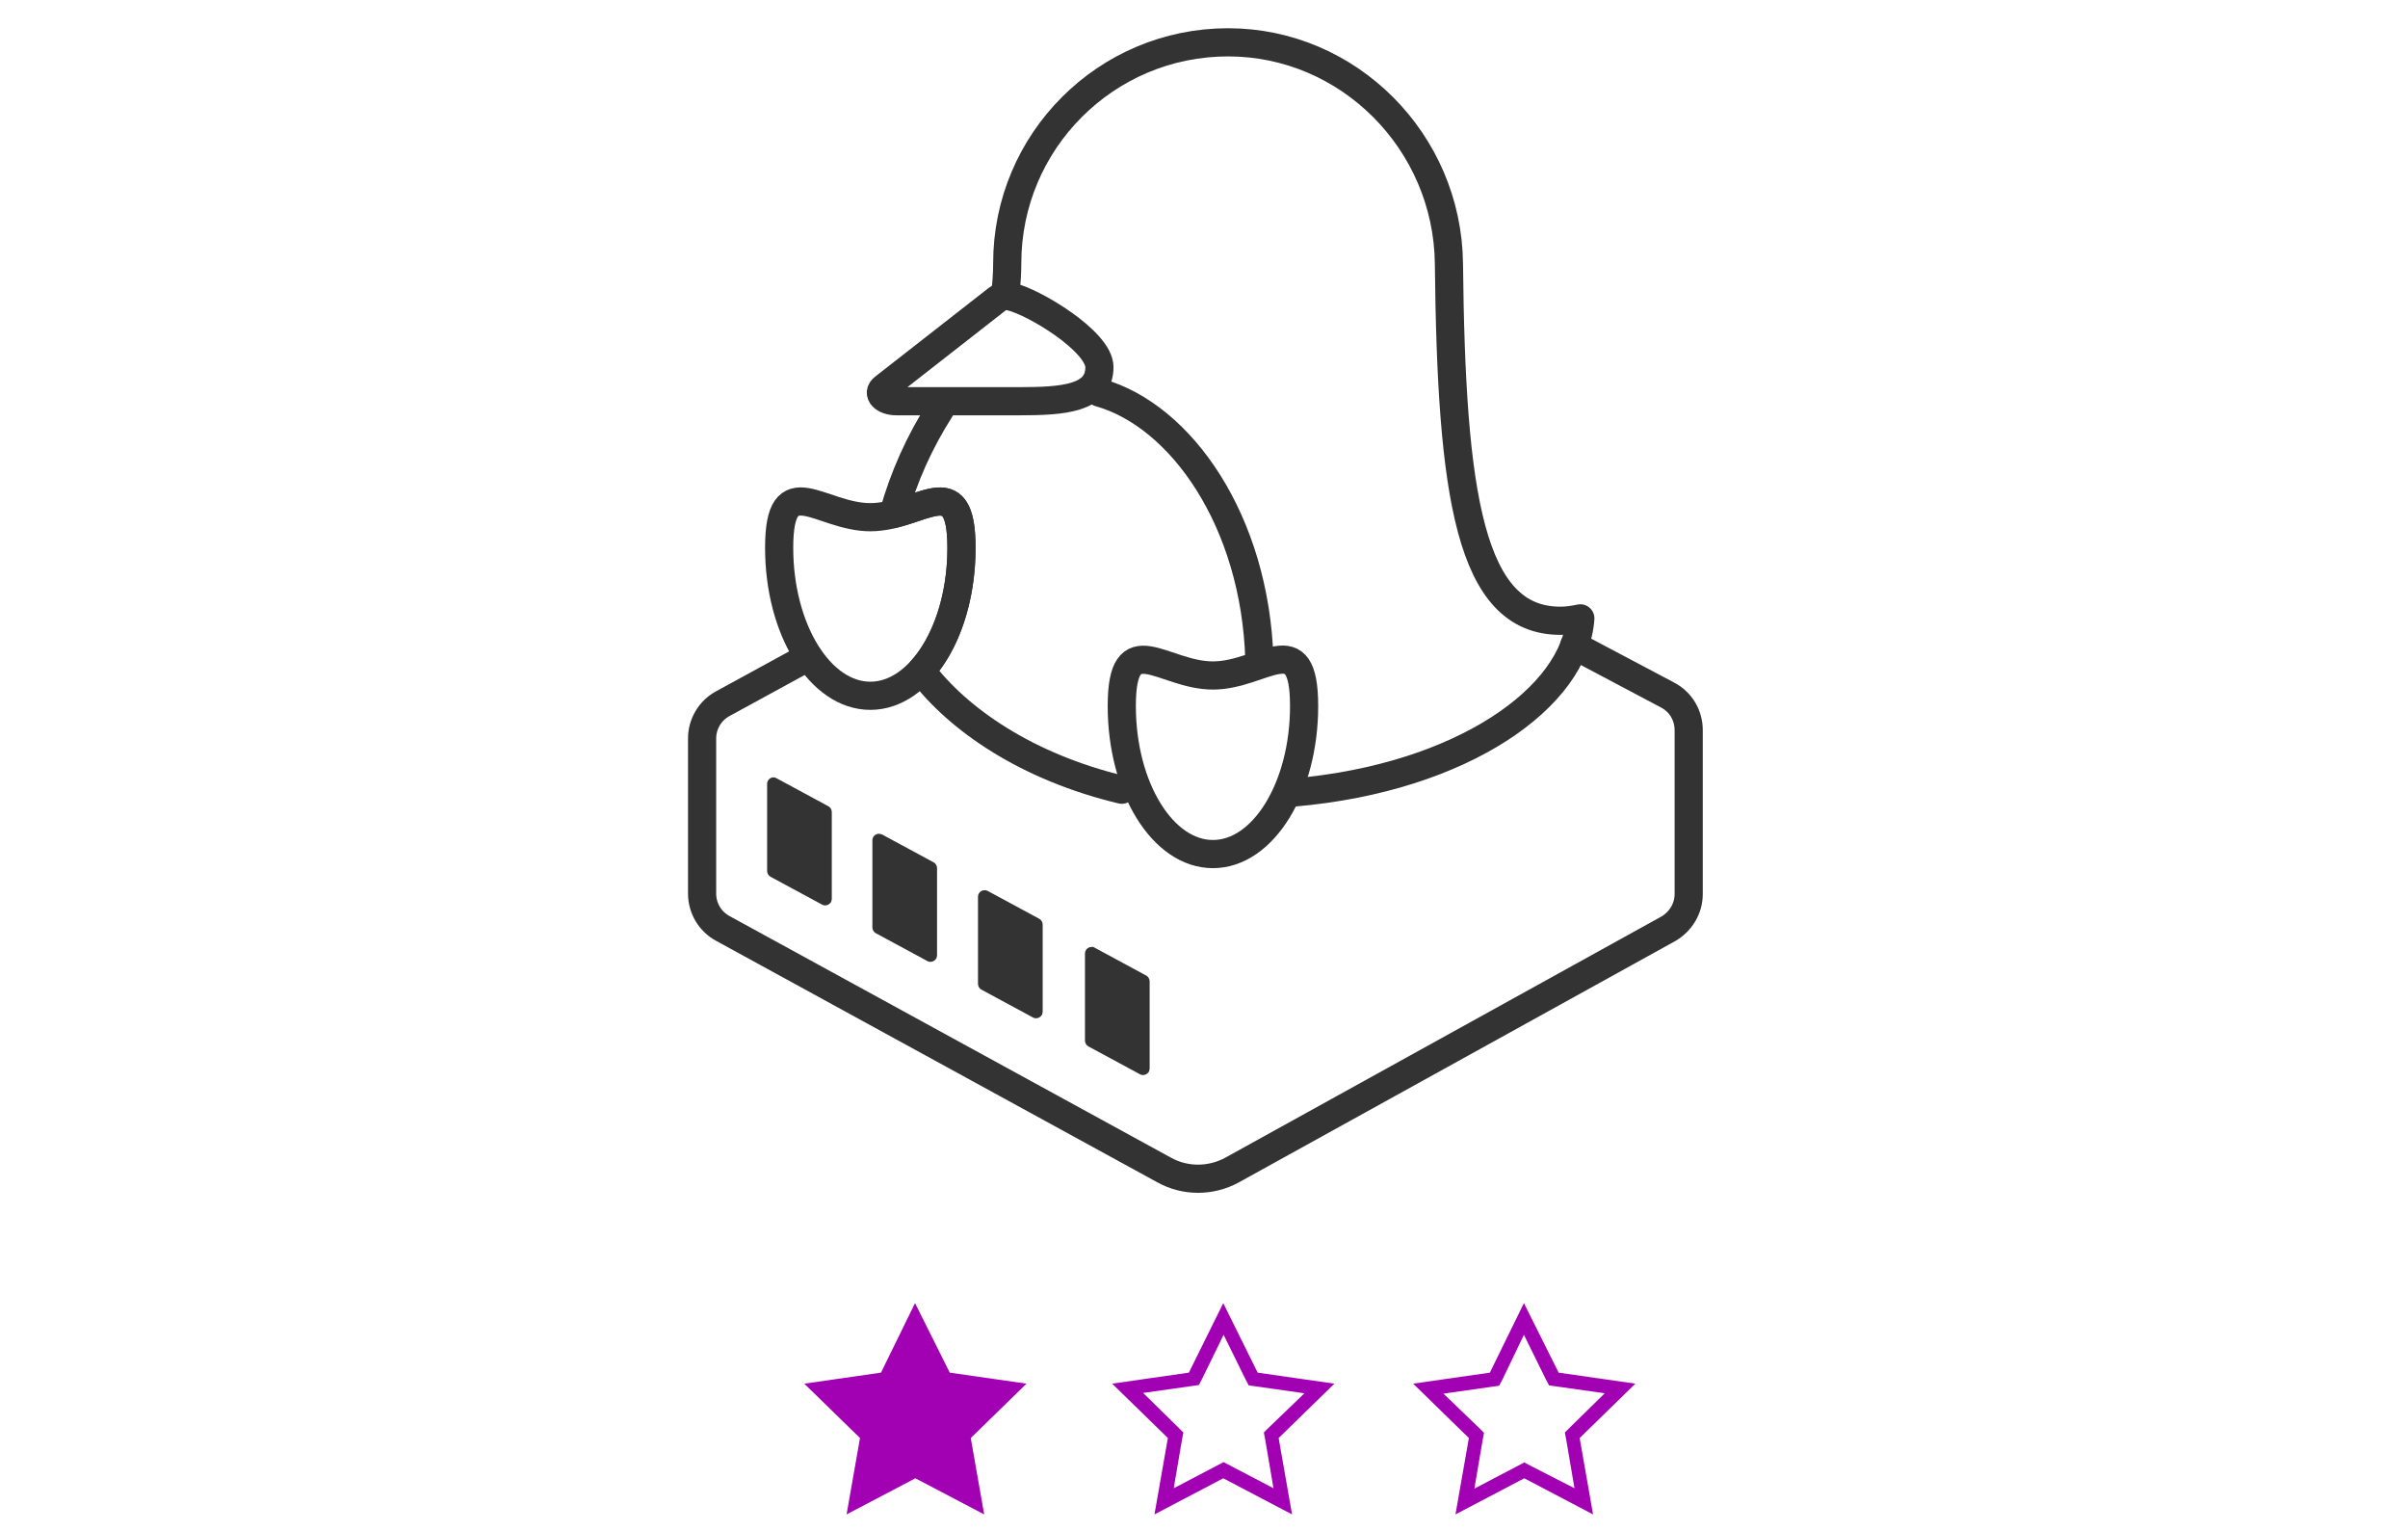 <?xml version="1.0" encoding="utf-8"?>
<!-- Generator: Adobe Illustrator 22.1.0, SVG Export Plug-In . SVG Version: 6.00 Build 0)  -->
<svg version="1.1" id="linuxSmartIcon" xmlns="http://www.w3.org/2000/svg" xmlns:xlink="http://www.w3.org/1999/xlink" x="0px"
	 y="0px" viewBox="0 0 700 444.8" style="enable-background:new 0 0 700 444.8;" xml:space="preserve">
<style type="text/css">
	.st0{fill:#A100B3;}
	.st1{fill:none;stroke:#333333;stroke-width:8.187;stroke-linecap:round;stroke-linejoin:round;}
	.st2{fill:#333333;}
</style>
<title>pricingPlan_hosting-linux_icon</title>
<g>
	<path class="st0" d="M443,387.9l6.3,12.8l1,1.9l2.1,0.3l14.1,2l-10.1,9.9l-1.5,1.5l0.4,2.1l2.4,14.1L445,426l-1.9-1l-1.9,1
		l-12.6,6.6l2.4-14.1l0.4-2.1l-1.5-1.5l-10.3-9.9l14.1-2l2.1-0.3l1-1.9L443,387.9 M443,378.7l-9.9,20.2l-22.3,3.2l16.2,15.8
		l-3.9,22.2l20-10.5l20,10.5l-3.9-22.2l16.2-15.8l-22.3-3.2L443,378.7L443,378.7z"/>
	<path class="st0" d="M355.7,387.9l6.3,12.8l1,1.9l2.1,0.3l14.1,2l-10.3,9.9l-1.5,1.5l0.4,2.1l2.4,14.1l-12.6-6.6l-1.9-1l-1.9,1
		l-12.6,6.6l2.4-14.1l0.4-2.1l-1.5-1.5l-10.2-10l14.1-2l2.1-0.3l1-1.9L355.7,387.9 M355.6,378.7l-10,20.2l-22.3,3.2l16.2,15.8
		l-3.9,22.2l20-10.5l20,10.5l-3.9-22.2l16.2-15.8l-22.3-3.2l-10-20.2H355.6z"/>
	<g>
		<polygon class="st0" points="266.1,427.3 248.9,436.4 252.2,417.2 238.2,403.6 257.5,400.8 266.1,383.3 274.7,400.8 294,403.6 
			280.1,417.2 283.3,436.4 		"/>
		<path class="st0" d="M266.1,387.9l6.3,12.8l1,1.9l2.1,0.3l14.1,2l-10.2,9.9l-1.5,1.5l0.4,2.1l2.4,14.1l-12.6-6.6l-1.9-1l-1.9,1
			l-12.6,6.6l2.4-14.1l0.4-2.1l-1.5-1.5l-10.3-9.9l14.1-2l2.1-0.3l1-1.9L266.1,387.9 M266,378.7l-9.9,20.2l-22.3,3.2l16.2,15.8
			l-3.9,22.2l20-10.5l20,10.5l-3.9-22.2l16.2-15.8l-22.3-3.2L266,378.7L266,378.7z"/>
	</g>
	<g>
		<path class="st1" d="M457.6,187.6l27.2,14.4c3.8,2,6.1,5.9,6.1,10.2v47.6c0,4.2-2.3,8-5.9,10.1L358.2,340
			c-6.2,3.4-13.7,3.4-19.8,0l-128.3-70.2c-3.7-2-6-5.9-6-10.1v-45.1c0-4.2,2.3-8.1,6-10.1l24.9-13.6"/>
		<path class="st1" d="M292.2,85.5c0.4-3,0.6-6,0.6-9c0-35.4,28.7-64.2,64.2-64.2c35,0,63.8,28.8,64.2,64.3
			c0.7,67.3,6.1,103.8,32.4,103.8l0,0c2,0,3.9-0.3,5.8-0.7c-1.5,22.7-34,46.3-83.2,50.6"/>
		<g>
			<path class="st1" d="M366.1,191.7c-1.2-40.2-22.7-70.9-46.5-77.6"/>
			<path class="st1" d="M289.8,87l-32.9,25.7c-2.1,1.6,0,3.9,3.7,3.9h35.7c12.9,0,23.3-0.8,23.3-9.9c0-7.5-19.1-19-25.8-20.5
				C292.5,85.8,291,86.1,289.8,87"/>
			<path class="st1" d="M273.3,119c-6,9.4-10.6,19.6-13.6,30.4c11.4-2.8,19.8-10.1,19.8,9.9c0,14.8-4.6,27.9-11.7,35.6
				c10.7,14.2,30.7,28,58.3,34.6"/>
		</g>
		<path class="st1" d="M279.5,159.2c0,23.7-11.9,43-26.5,43c-14.6,0-26.5-19.3-26.5-43s11.9-8.9,26.5-8.9
			C267.6,150.3,279.5,135.5,279.5,159.2z"/>
		<path class="st1" d="M379.1,205.2c0,23.7-11.9,43-26.5,43s-26.5-19.3-26.5-43s11.9-8.9,26.5-8.9S379.1,181.4,379.1,205.2z"/>
		<g>
			<path class="st2" d="M224.9,225.9c-1.1,0-1.9,0.9-1.9,1.9v25.3c0,0.7,0.4,1.4,1,1.7l15,8.1c0.9,0.5,2.1,0.1,2.6-0.8
				c0.1-0.3,0.2-0.6,0.2-0.9V236c0-0.7-0.4-1.4-1-1.7l-15-8.1C225.5,226,225.2,225.9,224.9,225.9L224.9,225.9z"/>
			<path class="st2" d="M255.5,242.3c-1.1,0-1.9,0.9-1.9,1.9v25.3c0,0.7,0.4,1.4,1,1.7l15,8.1c0.9,0.5,2.1,0.1,2.6-0.8
				c0.1-0.3,0.2-0.6,0.2-0.9v-25.3c0-0.7-0.4-1.4-1-1.7l-15-8.1C256.1,242.4,255.8,242.3,255.5,242.3L255.5,242.3z"/>
			<path class="st2" d="M286.2,258.7c-1.1,0-1.9,0.9-1.9,1.9v25.3c0,0.7,0.4,1.4,1,1.7l15,8.1c0.9,0.5,2.1,0.1,2.6-0.8
				c0.1-0.3,0.2-0.6,0.2-0.9v-25.3c0-0.7-0.4-1.4-1-1.7l-15-8.1C287,258.8,286.6,258.7,286.2,258.7L286.2,258.7z"/>
			<path class="st2" d="M317.3,275.2c-1.1,0-1.9,0.9-1.9,1.9v25.3c0,0.7,0.4,1.4,1,1.7l15,8.1c0.9,0.5,2.1,0.1,2.6-0.8
				c0.1-0.3,0.2-0.6,0.2-0.9v-25.3c0-0.7-0.4-1.4-1-1.7l-15-8.1C317.9,275.2,317.6,275.1,317.3,275.2L317.3,275.2z"/>
		</g>
	</g>
</g>
</svg>
